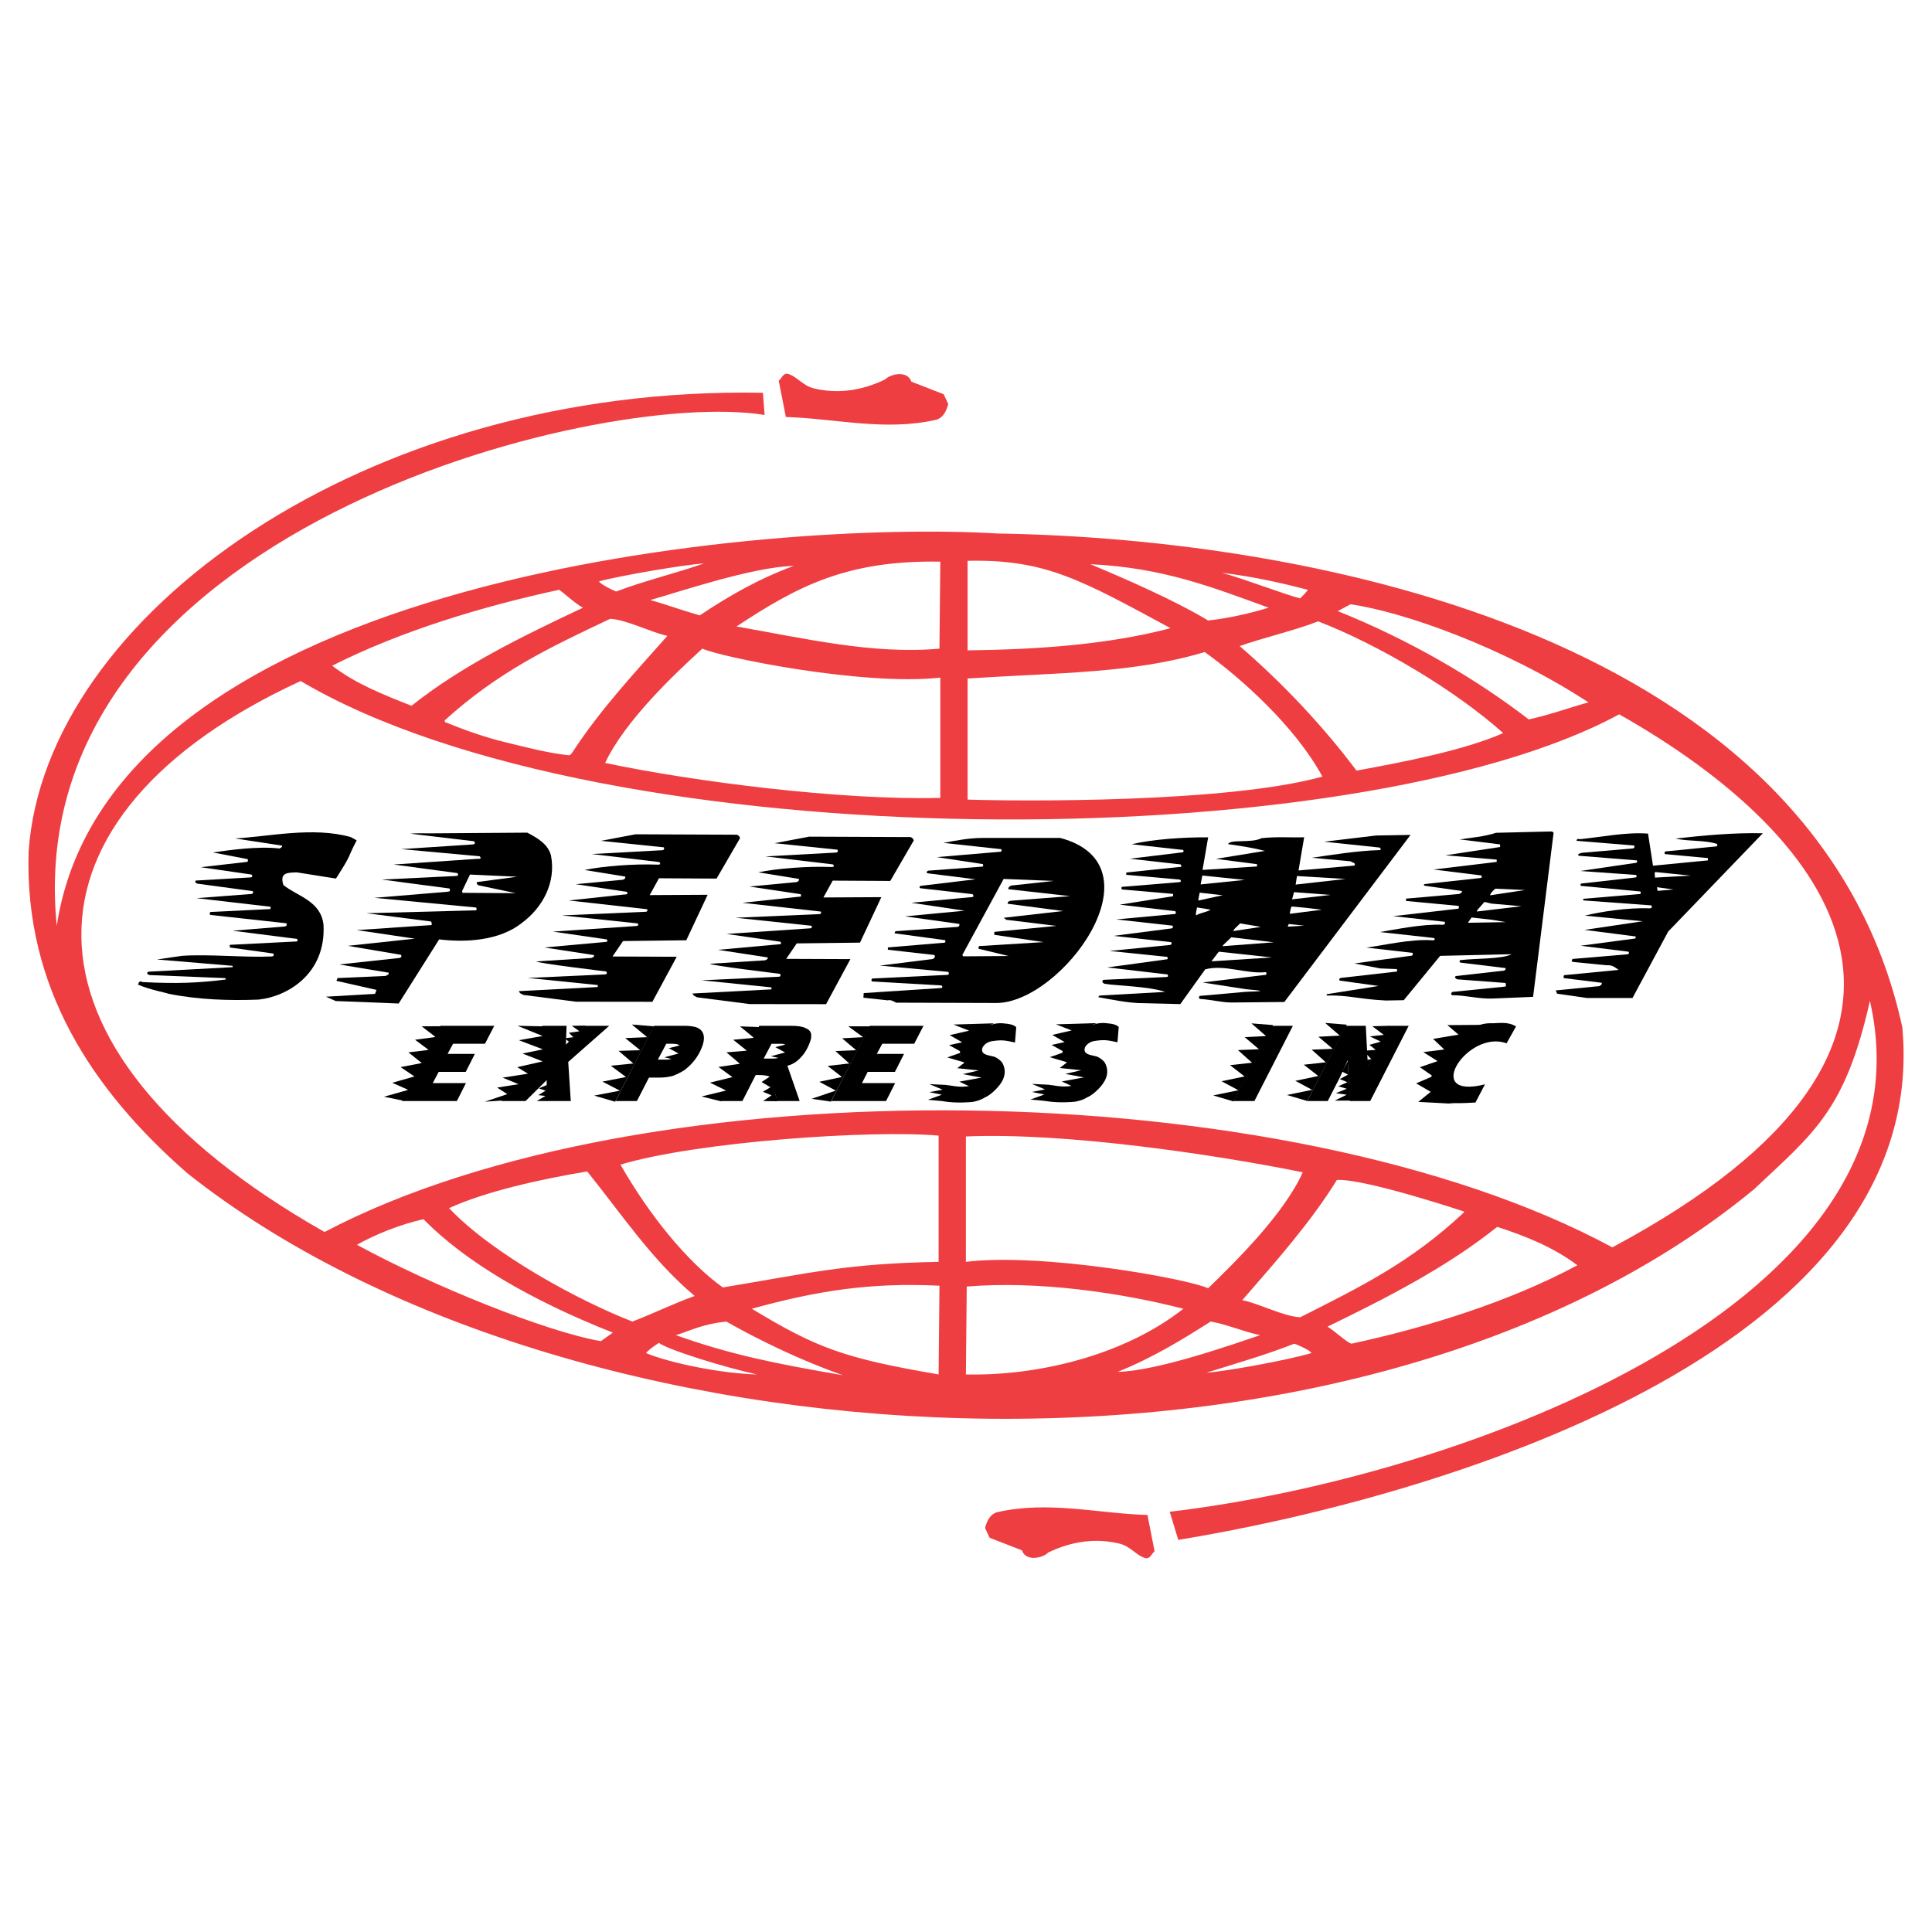 <?xml version="1.0" encoding="utf-8"?>
<!-- Generator: Adobe Illustrator 13.0.0, SVG Export Plug-In . SVG Version: 6.00 Build 14948)  -->
<!DOCTYPE svg PUBLIC "-//W3C//DTD SVG 1.0//EN" "http://www.w3.org/TR/2001/REC-SVG-20010904/DTD/svg10.dtd">
<svg version="1.0" id="Layer_1" xmlns="http://www.w3.org/2000/svg" xmlns:xlink="http://www.w3.org/1999/xlink" x="0px" y="0px"
	 width="192.756px" height="192.756px" viewBox="0 0 192.756 192.756" enable-background="new 0 0 192.756 192.756"
	 xml:space="preserve">
<g>
	<polygon fill-rule="evenodd" clip-rule="evenodd" fill="#FFFFFF" points="0,0 192.756,0 192.756,192.756 0,192.756 0,0 	"/>
	<path fill-rule="evenodd" clip-rule="evenodd" fill="#EF3E42" d="M29.997,67.949c30.547,18.039,105.256,17.614,131.549,3.318
		c21.527,12.168,37.524,32.759-0.681,53.181c-32.504-17.528-96.492-18.38-128.485-1.531C-0.294,104.367,1.152,81.223,29.997,67.949
		L29.997,67.949z M2.854,84.967c1.617-23.57,33.611-46.544,73.262-45.778l0.17,2.212C59.609,38.678,1.748,53.144,5.662,92.369
		c5.36-35.227,71.645-40.502,93.854-39.141c31.994,0.511,81.856,10.466,90.28,49.267c2.978,32.675-47.225,47.055-72.241,51.139
		l-0.851-2.808c29.015-3.404,76.751-20.848,69.858-50.969c-2.468,10.977-5.616,13.188-11.572,18.805
		c-40.077,33.015-118.445,28.42-156.31-1.617C9.15,108.707,2.428,98.496,2.854,84.967L2.854,84.967z M133.467,60.971l1.275-0.681
		c5.361,0.766,15.401,4.339,23.74,9.785c-1.871,0.511-3.658,1.191-5.956,1.702C147.336,67.779,140.699,63.864,133.467,60.971
		L133.467,60.971z M121.895,57.143c3.403,0.425,5.956,1.021,8.594,1.702c-0.17,0.255-0.596,0.68-0.767,0.851
		C128.531,59.439,124.106,57.738,121.895,57.143L121.895,57.143z M131.51,61.992c5.956,2.298,13.614,6.808,18.464,11.146
		c-3.829,1.703-9.955,2.894-14.635,3.745c-3.319-4.425-7.403-8.765-11.658-12.423C125.809,63.694,129.382,62.843,131.51,61.992
		L131.51,61.992z M126.574,60.631c-1.702,0.511-3.744,1.021-6.041,1.276c-3.233-1.957-8.084-4.084-11.743-5.616
		C116.022,56.632,120.958,58.588,126.574,60.631L126.574,60.631z M96.538,67.693c9.275-0.595,16.592-0.51,23.655-2.638
		c3.574,2.553,9.02,7.403,11.742,12.424c-9.444,2.637-30.121,2.467-35.397,2.297V67.693L96.538,67.693z M96.538,55.951
		c7.828-0.17,11.402,1.958,20.251,6.723c-6.467,1.702-13.614,2.127-20.251,2.212V55.951L96.538,55.951z M93.814,56.036l-0.085,8.68
		c-6.637,0.596-13.444-1.021-20.251-2.212C79.435,58.588,84.37,55.866,93.814,56.036L93.814,56.036z M64.884,59.865
		c2.467-0.681,10.21-3.319,14.294-3.404c-3.658,1.362-6.552,3.063-9.359,4.935C68.288,60.971,66.416,60.291,64.884,59.865
		L64.884,59.865z M70.074,64.715c1.873,0.851,15.997,3.744,23.74,2.893v11.998c-9.87,0.255-24.59-1.617-33.44-3.489
		C62.332,71.948,67.267,67.268,70.074,64.715L70.074,64.715z M59.779,57.993c2.298-0.595,8.253-1.616,10.466-1.786
		c-2.894,1.021-5.872,1.702-8.765,2.808C61.396,59.014,59.779,58.249,59.779,57.993L59.779,57.993z M44.377,71.863
		c5.361-4.85,10.381-7.233,16.508-10.125c1.617,0.085,4.084,1.361,5.701,1.702c-3.403,3.829-6.722,7.403-9.445,11.572
		c-0.17,0.255-0.255,0.34-0.426,0.34c-2.212-0.256-4.084-0.766-6.211-1.277c-2.128-0.51-4.255-1.276-6.127-2.042V71.863
		L44.377,71.863z M55.779,58.844c0.511,0.34,1.702,1.446,2.383,1.787c-6.126,2.893-12.083,5.786-17.103,9.785
		c-2.808-1.106-5.616-2.212-7.914-3.999C40.038,62.928,48.292,60.46,55.779,58.844L55.779,58.844z M61.141,132.957l-1.192,0.851
		c-5.445-0.936-16.848-5.53-24.335-9.615c1.787-1.021,4.34-2.042,6.637-2.553C46.42,125.895,52.971,129.724,61.141,132.957
		L61.141,132.957z M75.521,137.127c-3.489-0.085-8.594-1.106-11.062-2.128c0.17-0.255,0.766-0.681,1.277-1.021
		C66.586,134.659,72.372,136.446,75.521,137.127L75.521,137.127z M63.098,131.852c-5.276-2.043-13.955-6.723-18.295-11.317
		c3.744-1.702,9.19-2.894,13.785-3.659c3.489,4.34,6.466,8.85,10.721,12.423C67.182,130.063,65.31,131,63.098,131.852
		L63.098,131.852z M67.437,133.212c1.617-0.511,2.638-1.105,5.021-1.36c3.319,1.871,7.318,3.828,11.657,5.36
		C77.222,136.021,72.968,135.17,67.437,133.212L67.437,133.212z M93.645,125.895c-9.275,0.17-12.763,1.106-21.528,2.553
		c-3.574-2.553-7.403-7.317-10.211-12.253c7.658-2.297,25.102-3.488,31.739-2.893V125.895L93.645,125.895z M93.645,137.127
		c-9.445-1.617-12.168-2.638-18.635-6.553c6.467-1.787,11.828-2.638,18.72-2.297L93.645,137.127L93.645,137.127z M96.367,137.127
		l0.085-8.765c7.062-0.596,15.316,0.596,21.612,2.212C112.023,135.339,103.26,137.297,96.367,137.127L96.367,137.127z
		 M125.724,133.212c-2.553,0.852-10.211,3.574-14.211,3.659c3.574-1.446,6.467-3.233,9.275-5.02
		C122.319,132.106,124.106,132.872,125.724,133.212L125.724,133.212z M120.533,128.532c-1.958-0.936-16.508-3.573-24.166-2.638
		v-12.508c9.87-0.426,24.761,1.786,33.61,3.573C128.105,121.13,123.256,125.895,120.533,128.532L120.533,128.532z M130.829,134.999
		c-2.298,0.681-8.254,1.787-10.467,1.957c2.979-0.936,5.957-1.786,8.765-2.893C129.212,134.063,130.829,134.744,130.829,134.999
		L130.829,134.999z M146.06,120.959c-5.36,5.021-10.296,7.403-16.338,10.467c-1.701-0.085-4.254-1.447-5.785-1.702
		c3.403-3.914,6.807-7.743,9.445-11.997c2.893-0.171,13.699,3.488,12.678,3.147V120.959L146.06,120.959z M134.828,134.063
		c-0.511-0.17-1.787-1.362-2.383-1.702c6.127-2.978,11.912-5.956,16.933-9.955c2.894,0.936,5.616,2.042,7.998,3.828
		C150.569,129.894,142.315,132.446,134.828,134.063L134.828,134.063z"/>
	<path fill-rule="evenodd" clip-rule="evenodd" fill="#EF3E42" d="M77.693,37.979c0.306-0.219,0.392-0.711,0.853-0.693
		c0.917,0.202,1.505,1.183,2.649,1.46c2.256,0.553,4.711,0.288,7.136-0.903c0.416-0.479,2.185-0.97,2.599,0.236l3.22,1.251
		l0.456,0.977c-0.195,0.751-0.517,1.366-1.186,1.57c-5.166,1.18-10.132-0.141-15.014-0.271L77.693,37.979L77.693,37.979z"/>
	<path fill-rule="evenodd" clip-rule="evenodd" fill="#EF3E42" d="M115.195,154.776c-0.306,0.219-0.392,0.711-0.854,0.693
		c-0.917-0.202-1.505-1.184-2.649-1.461c-2.257-0.553-4.711-0.288-7.136,0.903c-0.416,0.479-2.186,0.97-2.6-0.235l-3.22-1.252
		l-0.456-0.977c0.195-0.752,0.518-1.366,1.186-1.57c5.166-1.181,10.133,0.142,15.015,0.271L115.195,154.776L115.195,154.776z"/>
	<path fill-rule="evenodd" clip-rule="evenodd" d="M13.744,98.228c0.132,0.005-0.015-0.463,0.505-0.244
		c3.395,0.169,5.545,0.09,8.3-0.262c0.003-0.066-0.064-0.035-0.06-0.135l-7.518-0.302c-0.099-0.004-0.458-0.117-0.185-0.337
		l8.44-0.455c0,0-0.001,0.033-0.028-0.133l-7.538-0.633l2.492-0.362c2.716-0.189,6.366,0.188,8.948,0.061
		c0.166-0.026,0.266-0.056,0.176-0.29l-4.335-0.604l-0.022-0.265l6.552-0.331c0.23,0.009,0.266-0.056,0.175-0.258l-6.44-0.819
		l5.169-0.42c0.199-0.025,0.268-0.088,0.211-0.322l-7.596-0.833c-0.097-0.07-0.092-0.202,0.012-0.296l5.989-0.289
		c0.003-0.066,0.006-0.165,0.009-0.231l-7.396-0.858l5.399-0.411c0.231,0.009,0.304-0.153,0.209-0.289l-5.551-0.751
		c-0.289-0.209-0.161-0.105-0.153-0.303l5.429-0.311c0.231,0.009,0.304-0.153,0.144-0.292l-5.057-0.731l4.479-0.514
		c0.231,0.009,0.268-0.088,0.21-0.289l-3.474-0.668c1.628-0.231,4.484-0.646,6.621-0.395c0.1-0.029,0.334-0.119,0.276-0.286
		l-4.694-0.717c3.276-0.166,7.81-1.206,11.564-0.13l0.582,0.32c-1.037,1.973-0.377,1.174-2.068,3.814l-3.905-0.619
		c-1.025,0.025-1.72,0.062-1.339,1.267c1.376,1.112,3.735,1.57,4.002,3.958c0.263,4.964-3.689,7.184-6.475,7.468
		c-2.877,0.116-6.012,0.023-9.059-0.594C16.912,99.114,14.977,98.772,13.744,98.228L13.744,98.228z"/>
	<path fill-rule="evenodd" clip-rule="evenodd" d="M32.522,99.442l4.897-0.286l0.143-0.393l-3.967-0.895
		c-0.071-0.107,0.036-0.035,0.072-0.285l4.825-0.215c0.107-0.107,0.321-0.072,0.286-0.322l-4.932-0.821l5.968-0.644
		c0.179,0,0.322-0.179,0.179-0.321l-5.29-0.894l6.683-0.715l-5.79-0.858l7.47-0.5c0-0.107,0.035-0.25-0.072-0.357l-6.433-0.822
		l10.757-0.286c0.25,0.036,0.287-0.107,0.179-0.286l-10.15-0.965l7.327-0.608c0.179-0.036,0.286-0.036,0.179-0.322l-6.755-0.893
		l7.398-0.357c0.178,0,0.286-0.072,0.143-0.286l-6.362-0.858l8.435-0.572c0.25,0.036,0.321-0.071,0.143-0.25l-7.828-0.714
		l7.113-0.465c0.25,0,0.321-0.179,0.143-0.321l-6.326-0.75c0.536-0.072,1.644-0.036,1.822-0.036l9.829-0.071
		c1.001,0.536,2.037,1.108,2.358,2.251c0.537,2.716-0.822,5.218-2.895,6.755c-2.251,1.788-5.611,1.966-8.256,1.644l-4.038,6.397
		l-6.291-0.25L32.522,99.442L32.522,99.442z M46.104,88.899l0.786-1.644l4.717,0.214l-4.039,0.536c0,0.107,0,0.25,0.179,0.322
		l3.717,0.786l-5.325-0.036L46.104,88.899L46.104,88.899z"/>
	<path fill-rule="evenodd" clip-rule="evenodd" d="M59.633,98.476c0.003-0.066,0.004-0.099,0.008-0.197l-6.973-0.709l7.676-0.353
		c0.165,0.006,0.268-0.089,0.144-0.292c0.066,0.003-7.1-0.846-6.961-1.006l5.463-0.342c0.1-0.029,0.334-0.119,0.275-0.287
		l-4.957-0.76l6.066-0.549c0.23,0.009,0.302-0.12,0.143-0.258l-5.352-0.776l8.312-0.559c0.165,0.007,0.27-0.121,0.143-0.258
		l-7.564-0.799l8.304-0.36c0.23,0.009,0.269-0.122,0.208-0.256l-7.825-0.875l5.605-0.601c0.231,0.009,0.299-0.055,0.209-0.256
		l-5.122-0.767l4.674-0.44c0.133-0.027,0.301-0.087,0.277-0.319l-4.069-0.659c1.865-0.388,4.946-0.627,7.32-0.532
		c0.23,0.009,0.301-0.087,0.143-0.258l-6.738-0.799l6.983-0.38c0.231,0.009,0.271-0.154,0.21-0.289l-6.282-0.648l3.46-0.654
		l10.104,0.042c0.098,0.037,0.259,0.11,0.316,0.343l-2.341,4.034l-5.746-0.032l-0.926,1.68l5.781-0.032l-2.13,4.538l-6.311,0.078
		L61.11,95.43l6.406,0.026l-2.426,4.493l-7.628-0.009l-5.224-0.672c-0.194-0.106-0.359-0.113-0.48-0.382L59.633,98.476
		L59.633,98.476z"/>
	<path fill-rule="evenodd" clip-rule="evenodd" d="M76.962,98.71c0.003-0.066,0.004-0.1,0.008-0.198l-6.973-0.709l7.676-0.353
		c0.165,0.007,0.268-0.088,0.144-0.292c0.066,0.004-7.099-0.845-6.961-1.005l5.463-0.342c0.1-0.029,0.334-0.119,0.275-0.287
		l-4.957-0.76l6.066-0.55c0.23,0.01,0.302-0.12,0.143-0.258l-5.353-0.776l8.312-0.559c0.165,0.007,0.269-0.122,0.143-0.259
		l-7.564-0.798l8.304-0.36c0.23,0.009,0.269-0.122,0.208-0.256l-7.825-0.875l5.605-0.601c0.231,0.01,0.299-0.054,0.208-0.255
		l-5.121-0.767l4.674-0.44c0.134-0.028,0.301-0.087,0.277-0.319l-4.069-0.658c1.865-0.388,4.946-0.627,7.32-0.532
		c0.23,0.009,0.301-0.087,0.142-0.259l-6.738-0.798l6.984-0.38c0.231,0.009,0.271-0.154,0.21-0.289l-6.282-0.648l3.461-0.653
		l10.104,0.042c0.098,0.037,0.26,0.109,0.317,0.343l-2.341,4.034l-5.745-0.032l-0.926,1.68l5.781-0.032l-2.13,4.538l-6.311,0.077
		l-1.053,1.543l6.406,0.025l-2.426,4.494l-7.628-0.009l-5.225-0.672c-0.194-0.106-0.358-0.113-0.479-0.382L76.962,98.71
		L76.962,98.71z"/>
	<path fill-rule="evenodd" clip-rule="evenodd" d="M100.134,87.692l5.016,0.198l-4.257,0.462c-0.132,0.066-0.297,0.132-0.297,0.363
		l6.171,0.693l-5.94,0.462c-0.132,0.033-0.297,0.066-0.297,0.297l5.544,0.726l-5.808,0.66c-0.363,0.034,0.363,0.166,0,0.198
		l5.148,0.627l-6.204,0.594c0,0-0.033,0.132,0,0.297l4.916,0.726l-6.435,0.396c-0.066,0.099-0.066,0.132-0.066,0.264l3.004,0.726
		l-4.521,0.033l-0.1-0.132L100.134,87.692L100.134,87.692z M86.174,99.078l7.623-0.495c0.231,0,0.297-0.099,0.132-0.265l-6.93-0.396
		c-0.099-0.099-0.066-0.198,0.033-0.297l7.524-0.363c0.165-0.099,0.132-0.065,0.066-0.297l-6.831-0.626l5.28-0.66
		c0.132-0.099,0.264-0.132,0.166-0.396l-4.653-0.528c0-0.033,0-0.066,0-0.23l5.511-0.462c0.231,0.033,0.264-0.132,0.198-0.264
		l-4.884-0.661c-0.166,0-0.198-0.033-0.066-0.23l6.138-0.429c0.231,0,0.264-0.165,0.231-0.297l-5.412-0.759l5.94-0.561l-5.313-0.792
		l5.973-0.561c0.231,0,0.297-0.1,0.132-0.297l-5.214-0.594c-0.1-0.033-0.1-0.132,0-0.231l5.511-0.66l-4.752-0.594
		c-0.165-0.033-0.165-0.132,0-0.264l5.312-0.396c0.166,0,0.265-0.033,0.166-0.264l-4.588-0.693l6.237-0.528
		c0.231,0,0.265-0.066,0.198-0.264l-5.775-0.627c1.221-0.231,2.542-0.495,3.928-0.495h7.722c10.297,2.739,0.133,16.467-6.369,16.467
		l-9.999-0.032c-0.198-0.1-0.562-0.33-0.825-0.231l-2.442-0.264C86.141,99.408,86.174,99.21,86.174,99.078L86.174,99.078z"/>
	<path fill-rule="evenodd" clip-rule="evenodd" d="M109.7,99.327l6.554-0.365c-1.597-0.559-5.127-0.635-5.979-0.801
		c-0.165-0.007-0.454-0.216-0.183-0.403l6.221-0.279c0.23,0.009,0.268-0.088,0.175-0.257l-6.016-0.704
		c2.06-0.281,3.818-0.507,5.812-0.791c0.23,0.009,0.268-0.088,0.175-0.257l-5.755-0.594l5.935-0.588
		c0.23,0.009,0.304-0.153,0.211-0.289l-5.755-0.627l5.676-0.73c0.231,0.009,0.304-0.153,0.211-0.289l-5.623-0.622l5.734-0.53
		c0.23,0.01,0.268-0.088,0.177-0.29l-5.555-0.652l5.318-0.843c0.001-0.033,0.002-0.066,0.009-0.231l-4.937-0.429
		c-0.231-0.01-0.262-0.077-0.188-0.272l5.666-0.466c0.23,0.009,0.302-0.12,0.143-0.259l-5.364-0.479
		c0.003-0.066,0.007-0.165,0.01-0.231l5.272-0.548c0.231,0.009,0.3-0.054,0.143-0.259l-5.062-0.566l5.11-0.621
		c0.23,0.009,0.301-0.087,0.208-0.256l-5.129-0.568c1.968-0.483,5.181-0.717,7.623-0.686l-0.56,3.247l5.431-0.344
		c0.001-0.033,0.002-0.066,0.009-0.23l-4.106-0.528l4.887-0.794c-1.014-0.272-2.326-0.49-3.672-0.676
		c0.186-0.521,2.348-0.071,3.326-0.593c1.526-0.17,2.875-0.05,4.264-0.093l-0.562,3.313l5.435-0.476
		c0.363,0.015,0.113-0.358,0.013-0.297c-0.161-0.105-0.292-0.144-0.292-0.144l-3.816-0.351c1.761-0.26,4.585-0.708,6.635-0.758
		c0.231,0.009,0.3-0.054,0.143-0.258l-5.558-0.586l5.177-0.618l3.438-0.06l-12.591,16.669l-5.286,0.052
		c-0.958-0.006-1.938-0.276-3.123-0.356c-0.131-0.038-0.126-0.17-0.055-0.3l4.607-0.409c1.72-0.062,2.149-0.079,0.011-0.264
		l-4.3-0.668l6.14-0.745c0.23,0.01,0.268-0.088,0.177-0.29c-1.957,0.218-4.13-0.793-6.065-0.276l-2.484,3.467l-4.091-0.099
		c-1.319-0.052-2.694-0.339-4.104-0.594L109.7,99.327L109.7,99.327z"/>
	<path fill-rule="evenodd" clip-rule="evenodd" fill="#FFFFFF" d="M119.432,90.536l1.346,0.219c-0.408,0.281-0.902,0.262-1.443,0.57
		C119.28,91.025,119.387,90.832,119.432,90.536L119.432,90.536z"/>
	<path fill-rule="evenodd" clip-rule="evenodd" fill="#FFFFFF" d="M119.688,89.061l2.302,0.257l-2.432,0.53
		C119.57,89.551,119.643,89.389,119.688,89.061L119.688,89.061z"/>
	<polygon fill-rule="evenodd" clip-rule="evenodd" fill="#FFFFFF" points="119.956,87.354 124.198,87.788 119.788,88.238 
		119.956,87.354 	"/>
	<polygon fill-rule="evenodd" clip-rule="evenodd" fill="#FFFFFF" points="121.6,94.949 126.894,95.525 120.867,95.911 
		121.6,94.949 	"/>
	<polygon fill-rule="evenodd" clip-rule="evenodd" fill="#FFFFFF" points="122.021,94.306 122.846,93.513 127.086,94.014 
		121.984,94.403 122.021,94.306 	"/>
	<polygon fill-rule="evenodd" clip-rule="evenodd" fill="#FFFFFF" points="123.143,92.7 123.728,92.128 125.794,92.476 
		123.036,92.894 123.143,92.7 	"/>
	<polygon fill-rule="evenodd" clip-rule="evenodd" fill="#FFFFFF" points="128.58,92.19 130.125,92.352 128.47,92.451 128.58,92.19 
			"/>
	<path fill-rule="evenodd" clip-rule="evenodd" fill="#FFFFFF" d="M128.848,90.451c0.198-0.025,3.389,0.334,2.992,0.318
		l-3.153,0.402C128.694,90.974,128.775,90.614,128.848,90.451L128.848,90.451z"/>
	<polygon fill-rule="evenodd" clip-rule="evenodd" fill="#FFFFFF" points="129.104,89.009 132.726,89.286 128.91,89.728 
		129.104,89.009 	"/>
	<polygon fill-rule="evenodd" clip-rule="evenodd" fill="#FFFFFF" points="129.399,87.402 134.242,87.695 129.266,88.255 
		129.399,87.402 	"/>
	<path fill-rule="evenodd" clip-rule="evenodd" d="M149.191,88.666l2.97,0.132l-3.498,0.528
		C148.696,89.095,149.026,88.798,149.191,88.666L149.191,88.666z M147.409,90.778l0.692-0.792l0.693,0.165l3.003,0.264l-4.455,0.528
		L147.409,90.778L147.409,90.778z M146.815,91.538l2.046,0.23L150.247,92l-3.795,0.066L146.815,91.538L146.815,91.538z
		 M132.36,99.193l5.182-0.824l-3.828-0.528c-0.133-0.033-0.133-0.132,0-0.265l5.478-0.626c0.165,0.033,0.265-0.066,0.165-0.264
		l-1.65-0.066l-2.573-0.495l5.577-0.759c0.23,0,0.264-0.099,0.23-0.297l-4.62-0.528c1.617-0.198,4.456-0.891,6.601-0.726
		c0.23,0,0.297-0.1,0.133-0.231l-5.38-0.594c1.452-0.231,4.224-0.825,6.237-0.726c0.231,0,0.297-0.1,0.231-0.297l-5.148-0.561
		l6.336-0.726c0.23,0,0.264-0.099,0.198-0.297l-5.247-0.495c0-0.033,0-0.099,0-0.231l5.279-0.462c0.1-0.033,0.33-0.132,0.298-0.297
		l-3.729-0.528c-0.099-0.066-0.099-0.1,0-0.166l5.479-0.594c0.23,0,0.264-0.099,0.198-0.264l-4.786-0.594l6.304-0.759
		c0-0.099,0-0.132,0-0.23l-5.115-0.43l5.445-0.825c0,0,0.033-0.132,0-0.264l-4.026-0.495c1.089-0.165,2.409-0.264,3.63-0.66
		l5.479-0.132c0.133,0,0.231,0.066,0.264,0.132l-2.046,16.368l-3.993,0.166c-1.353,0.065-2.738-0.33-4.06-0.33
		c-0.164-0.066-0.164-0.198,0-0.33l5.248-0.528c0.165-0.033,0.065-0.197,0.065-0.363l-4.818-0.362c-0.065,0-0.396-0.231-0.131-0.331
		l4.686-0.527c0.066,0,0.297-0.033,0.264-0.264l-4.355-0.528c-0.231,0-0.298-0.099-0.198-0.264c1.716-0.198,4.225-0.099,5.148-0.594
		l-7.129,0.165l-3.63,4.423l-1.782,0.032c-2.706-0.132-3.795-0.561-5.907-0.495V99.193L132.36,99.193z"/>
	<path fill-rule="evenodd" clip-rule="evenodd" d="M155.22,98.813l4.356-0.43c0.099-0.099,0.264-0.099,0.23-0.33l-3.762-0.462
		c-0.066-0.065-0.066-0.132,0-0.297l5.445-0.528c-0.462-0.33-0.66-0.495-1.221-0.462l-3.333-0.33
		c-0.265-0.132-0.066-0.066-0.066-0.297l5.444-0.462c0.166,0.033,0.265-0.132,0.166-0.264l-4.785-0.594l5.479-0.726
		c0-0.066,0-0.099,0.032-0.198l-5.115-0.66l5.809-0.858l-5.775-0.561c1.551-0.396,4.389-0.825,6.436-0.726
		c0.231,0,0.297-0.099,0.197-0.297l-6.765-0.495c-0.066-0.033-0.066-0.066,0-0.165l5.479-0.462c0.23,0,0.264-0.033,0.197-0.264
		l-5.939-0.561c-0.066-0.066-0.066-0.132,0.032-0.23l5.28-0.594c0.231,0,0.297-0.066,0.198-0.265l-5.577-0.396l5.412-0.792
		c0.231,0,0.33-0.099,0.231-0.264l-5.775-0.462c-0.264-0.132,0.198-0.297,0.33-0.297l4.983-0.429c0.23,0,0.264-0.165,0.197-0.297
		l-5.643-0.462c-0.298-0.033,0.099-0.296,0.197-0.165c2.311-0.231,4.62-0.726,6.831-0.561l0.496,3.201l5.478-0.528
		c0-0.033,0-0.066,0-0.23l-4.257-0.397c-0.1-0.066-0.1-0.165,0-0.264l4.983-0.495c0.23,0,0.264-0.132,0.165-0.264
		c-1.255-0.396-2.838-0.231-4.126-0.528c2.904-0.33,5.94-0.595,8.713-0.529l-9.438,9.802l-3.564,6.633h-4.554l-2.971-0.429
		L155.22,98.813L155.22,98.813z M165.12,86.999l3.564,0.362l-3.564,0.199C165.12,87.361,165.055,87.197,165.12,86.999L165.12,86.999
		z M165.318,88.517l1.649,0.231l-1.583,0.132L165.318,88.517L165.318,88.517z"/>
	<polygon fill-rule="evenodd" clip-rule="evenodd" points="134.364,102.229 130.42,109.847 128.396,109.248 130.909,108.732 
		129.235,107.834 131.529,107.354 130.08,106.227 132.276,105.985 130.868,104.725 132.965,104.641 131.541,103.434 
		133.671,103.325 132.211,102.06 134.364,102.229 	"/>
	<path fill-rule="evenodd" clip-rule="evenodd" d="M148.026,102.25c-5.521,2.721-6.498,7.396-3.011,7.871l-3.514-0.185l1.241-1.004
		l-1.452-0.845l1.664-0.714l-1.294-0.898l1.77-0.607l-1.427-0.897l2.087-0.265l-1.109-1.057l2.535-0.423l-1.108-0.95L148.026,102.25
		L148.026,102.25z"/>
	<path fill-rule="evenodd" clip-rule="evenodd" d="M148.156,108.185l-0.949,1.813c-1.413,0.085-1.792,0.063-2.425,0.063
		c-0.442,0-0.822-0.063-1.159-0.189c-0.338-0.105-0.569-0.296-0.738-0.549c-0.147-0.273-0.211-0.59-0.231-0.97
		c0.021-0.38,0.105-0.822,0.273-1.286c0.148-0.422,0.295-0.696,0.38-0.886c0.485-0.948,1.012-1.707,1.687-2.298
		c0.611-0.633,1.266-1.075,1.919-1.35c0.653-0.295,1.201-0.442,1.75-0.442c0.906,0.021,1.707-0.211,2.594,0.316l-0.949,1.687
		C146.448,102.661,141.789,109.787,148.156,108.185L148.156,108.185z"/>
	<polygon fill-rule="evenodd" clip-rule="evenodd" points="127.006,102.271 123.062,109.89 121.037,109.29 123.551,108.774 
		121.877,107.876 124.17,107.396 122.722,106.27 124.918,106.028 123.509,104.767 125.606,104.684 124.182,103.476 126.312,103.367 
		124.853,102.102 127.006,102.271 	"/>
	<polygon fill-rule="evenodd" clip-rule="evenodd" points="126.882,102.345 128.99,102.345 125.153,109.851 123.065,109.851 
		126.882,102.345 	"/>
	<polygon fill-rule="evenodd" clip-rule="evenodd" points="86.795,102.396 82.902,109.907 80.976,109.629 83.385,108.809 
		81.741,107.93 83.998,107.449 82.575,106.346 84.735,106.102 83.352,104.865 85.415,104.775 84.016,103.593 86.111,103.478 
		84.63,102.396 86.795,102.396 	"/>
	<polygon fill-rule="evenodd" clip-rule="evenodd" points="86.78,102.345 92.136,102.345 91.208,104.137 88.024,104.137 
		87.476,105.148 90.195,105.148 89.289,106.94 86.569,106.94 86,108.059 89.31,108.059 88.403,109.851 82.943,109.851 
		86.78,102.345 	"/>
	<polygon fill-rule="evenodd" clip-rule="evenodd" points="44.138,102.383 40.246,109.817 38.309,109.42 40.73,108.736 
		39.135,108.031 41.345,107.398 39.969,106.463 42.081,106.062 40.746,104.996 42.761,104.749 41.409,103.735 43.457,103.463 
		42.072,102.397 44.138,102.383 	"/>
	<polygon fill-rule="evenodd" clip-rule="evenodd" points="43.958,102.345 49.313,102.345 48.385,104.137 45.202,104.137 
		44.654,105.148 47.374,105.148 46.467,106.94 43.768,106.94 43.178,108.059 46.488,108.059 45.582,109.851 40.121,109.851 
		43.958,102.345 	"/>
	<polygon fill-rule="evenodd" clip-rule="evenodd" points="54.138,102.396 54.425,105.896 50.22,109.788 48.366,109.919 
		50.612,109.161 49.593,108.508 51.735,108.169 50.142,107.516 52.676,107.124 51.604,106.471 54.138,105.896 52.127,105.112 
		54.165,104.694 51.761,103.78 54.138,103.362 51.631,102.344 54.138,102.396 	"/>
	<polygon fill-rule="evenodd" clip-rule="evenodd" points="54.1,102.345 56.524,102.345 56.461,104.221 58.358,102.345 
		60.783,102.345 56.693,105.949 56.946,109.851 54.542,109.851 54.542,107.764 52.434,109.851 50.009,109.851 54.31,105.949 
		54.1,102.345 	"/>
	<polygon fill-rule="evenodd" clip-rule="evenodd" points="58.422,102.324 56.777,103.947 56.334,103.589 57.199,103.483 
		56.756,103.04 57.81,102.893 57.051,102.345 58.422,102.324 	"/>
	<polygon fill-rule="evenodd" clip-rule="evenodd" points="54.563,108.248 54.626,109.851 53.551,109.851 54.416,109.345 
		53.699,109.26 54.437,108.817 53.762,108.585 54.563,108.248 	"/>
	<polygon fill-rule="evenodd" clip-rule="evenodd" points="65.255,102.398 61.371,109.917 59.276,109.308 61.848,108.816 
		60.108,107.913 62.455,107.455 60.941,106.327 63.192,106.105 61.717,104.846 63.871,104.778 62.379,103.571 64.567,103.479 
		63.038,102.215 65.255,102.398 	"/>
	<path fill-rule="evenodd" clip-rule="evenodd" d="M66.476,104.137l-0.843,1.581h0.928c0.274,0,0.527-0.104,0.801-0.253
		c0.253-0.189,0.4-0.422,0.506-0.695c0.147-0.422-0.106-0.633-0.759-0.633H66.476L66.476,104.137z M65.253,102.345h3.099
		c0.421,0,0.78,0.063,1.054,0.126c0.252,0.085,0.464,0.211,0.611,0.401c0.126,0.168,0.21,0.379,0.21,0.632
		c0.021,0.253-0.042,0.527-0.147,0.844c-0.084,0.232-0.169,0.422-0.273,0.632c-0.19,0.358-0.401,0.675-0.654,0.97
		c-0.253,0.296-0.548,0.57-0.844,0.802c-0.337,0.211-0.696,0.4-1.117,0.569c-0.422,0.127-0.886,0.19-1.371,0.19h-1.075l-1.202,2.34
		h-2.129L65.253,102.345L65.253,102.345z"/>
	<polygon fill-rule="evenodd" clip-rule="evenodd" points="68.353,104.158 67.467,105.761 66.287,105.486 67.699,105.106 
		66.729,104.58 68.353,104.158 	"/>
	<polygon fill-rule="evenodd" clip-rule="evenodd" points="75.913,102.475 71.95,109.881 69.994,109.395 72.444,108.801 
		70.834,108.015 73.071,107.464 71.684,106.452 73.82,106.133 72.475,104.992 74.512,104.826 73.15,103.736 75.221,103.545 
		73.826,102.401 75.913,102.475 	"/>
	<path fill-rule="evenodd" clip-rule="evenodd" d="M76.976,104.137l-0.781,1.477h0.907c0.675,0,1.118-0.212,1.328-0.718
		c0.105-0.253,0.084-0.442,0-0.569c-0.063-0.126-0.232-0.189-0.463-0.189H76.976L76.976,104.137z M75.753,102.345h3.142
		c0.653,0,1.159,0.063,1.434,0.211c0.337,0.126,0.526,0.316,0.59,0.569c0.042,0.231,0.021,0.506-0.105,0.843
		c-0.21,0.569-0.484,1.075-0.906,1.519c-0.401,0.443-0.844,0.717-1.35,0.843l1.223,3.521h-2.256
		c-0.147-0.695-0.527-1.687-0.675-2.256c-0.021-0.084-0.063-0.19-0.147-0.211c-0.169-0.063-0.506-0.127-0.991-0.127h-0.316
		l-1.328,2.594h-2.151L75.753,102.345L75.753,102.345z"/>
	<polygon fill-rule="evenodd" clip-rule="evenodd" points="78.979,104.052 78.093,105.654 76.913,105.381 78.325,105.001 
		77.355,104.475 78.979,104.052 	"/>
	<polygon fill-rule="evenodd" clip-rule="evenodd" points="76.849,107.384 77.566,109.872 76.132,109.851 76.976,109.281 
		76.111,108.923 76.87,108.48 75.985,107.953 76.849,107.384 	"/>
	<path fill-rule="evenodd" clip-rule="evenodd" d="M99.173,102.097c-1.567,0.651-4.397,2.789-3.013,3.664
		c2.851,1.12,2.789,2.219,0.611,2.646l-1.059-0.488l2.219-0.407l-1.874-0.346l1.588-0.367l-2.138-0.225l0.733-0.569l-1.731-0.509
		l1.466-0.509l-1.283-0.713l1.303-0.285l-1.242-0.713l1.934-0.447l-1.568-0.611L99.173,102.097L99.173,102.097z"/>
	<path fill-rule="evenodd" clip-rule="evenodd" d="M98.945,103.884c-0.422,0.063-0.801,0.358-0.927,0.653
		c-0.233,0.717,0.632,0.738,1.159,0.886c0.358,0.127,0.738,0.443,0.843,0.653c0.569,1.075-0.062,2.003-0.675,2.614
		c-0.358,0.359-0.695,0.633-1.117,0.823c-0.358,0.231-0.759,0.337-1.16,0.421c-0.147,0.021-1.624,0.169-2.973-0.062l0.295-1.604
		c0.653-0.021,1.645,0.485,3.331-0.231c0.97-0.569,0-1.412-0.379-1.539c-2.172-0.485-1.877-1.961-0.422-3.247
		c0.401-0.337,0.864-0.632,1.413-0.843c0.527-0.19,1.075-0.359,1.687-0.316c0.802,0.063,1.16,0.169,1.37,0.4l-0.126,1.518
		C100.231,103.778,99.895,103.736,98.945,103.884L98.945,103.884z"/>
	<polygon fill-rule="evenodd" clip-rule="evenodd" points="94.475,108.248 94.18,109.872 92.578,109.724 93.97,109.219 
		92.726,108.965 94.033,108.712 92.726,108.164 94.475,108.248 	"/>
	<path fill-rule="evenodd" clip-rule="evenodd" d="M109.399,102.075c-1.567,0.651-4.398,2.789-3.014,3.664
		c2.851,1.12,2.789,2.22,0.611,2.647l-1.06-0.489l2.22-0.407l-1.873-0.346l1.588-0.366l-2.138-0.225l0.733-0.569l-1.731-0.509
		l1.467-0.51l-1.283-0.713l1.303-0.285l-1.241-0.712l1.934-0.448l-1.567-0.61L109.399,102.075L109.399,102.075z"/>
	<path fill-rule="evenodd" clip-rule="evenodd" d="M109.171,103.863c-0.421,0.062-0.801,0.357-0.928,0.653
		c-0.231,0.717,0.633,0.737,1.16,0.885c0.358,0.127,0.737,0.443,0.843,0.654c0.569,1.075-0.062,2.003-0.675,2.614
		c-0.358,0.358-0.695,0.632-1.116,0.822c-0.359,0.231-0.76,0.338-1.16,0.422c-0.147,0.021-1.624,0.169-2.974-0.063l0.296-1.603
		c0.653-0.021,1.645,0.485,3.331-0.231c0.97-0.569,0-1.413-0.38-1.539c-2.171-0.485-1.876-1.961-0.421-3.247
		c0.4-0.338,0.864-0.633,1.412-0.844c0.527-0.189,1.075-0.358,1.687-0.316c0.802,0.063,1.16,0.169,1.371,0.4l-0.127,1.519
		C110.458,103.757,110.12,103.715,109.171,103.863L109.171,103.863z"/>
	<polygon fill-rule="evenodd" clip-rule="evenodd" points="104.701,108.228 104.406,109.851 102.804,109.703 104.195,109.197 
		102.951,108.944 104.259,108.69 102.951,108.143 104.701,108.228 	"/>
	<polygon fill-rule="evenodd" clip-rule="evenodd" points="134.262,102.345 136.265,102.345 136.476,106.435 137.276,104.77 
		138.5,102.345 140.545,102.345 136.707,109.851 134.683,109.851 134.451,105.781 133.692,107.468 132.469,109.851 130.424,109.851 
		134.262,102.345 	"/>
	<polygon fill-rule="evenodd" clip-rule="evenodd" points="138.542,102.345 136.496,106.435 135.674,105.845 136.812,105.676 
		136.032,104.833 137.256,104.748 136.623,104.242 137.762,103.926 136.665,103.398 138.057,103.251 136.918,102.387 
		138.542,102.345 	"/>
	<polygon fill-rule="evenodd" clip-rule="evenodd" points="134.725,109.809 133.165,109.809 134.367,109.219 133.271,109.07 
		134.367,108.628 133.523,108.375 134.43,107.974 133.671,107.657 134.493,107.216 133.903,106.92 134.451,105.887 134.725,109.809 
			"/>
</g>
</svg>
